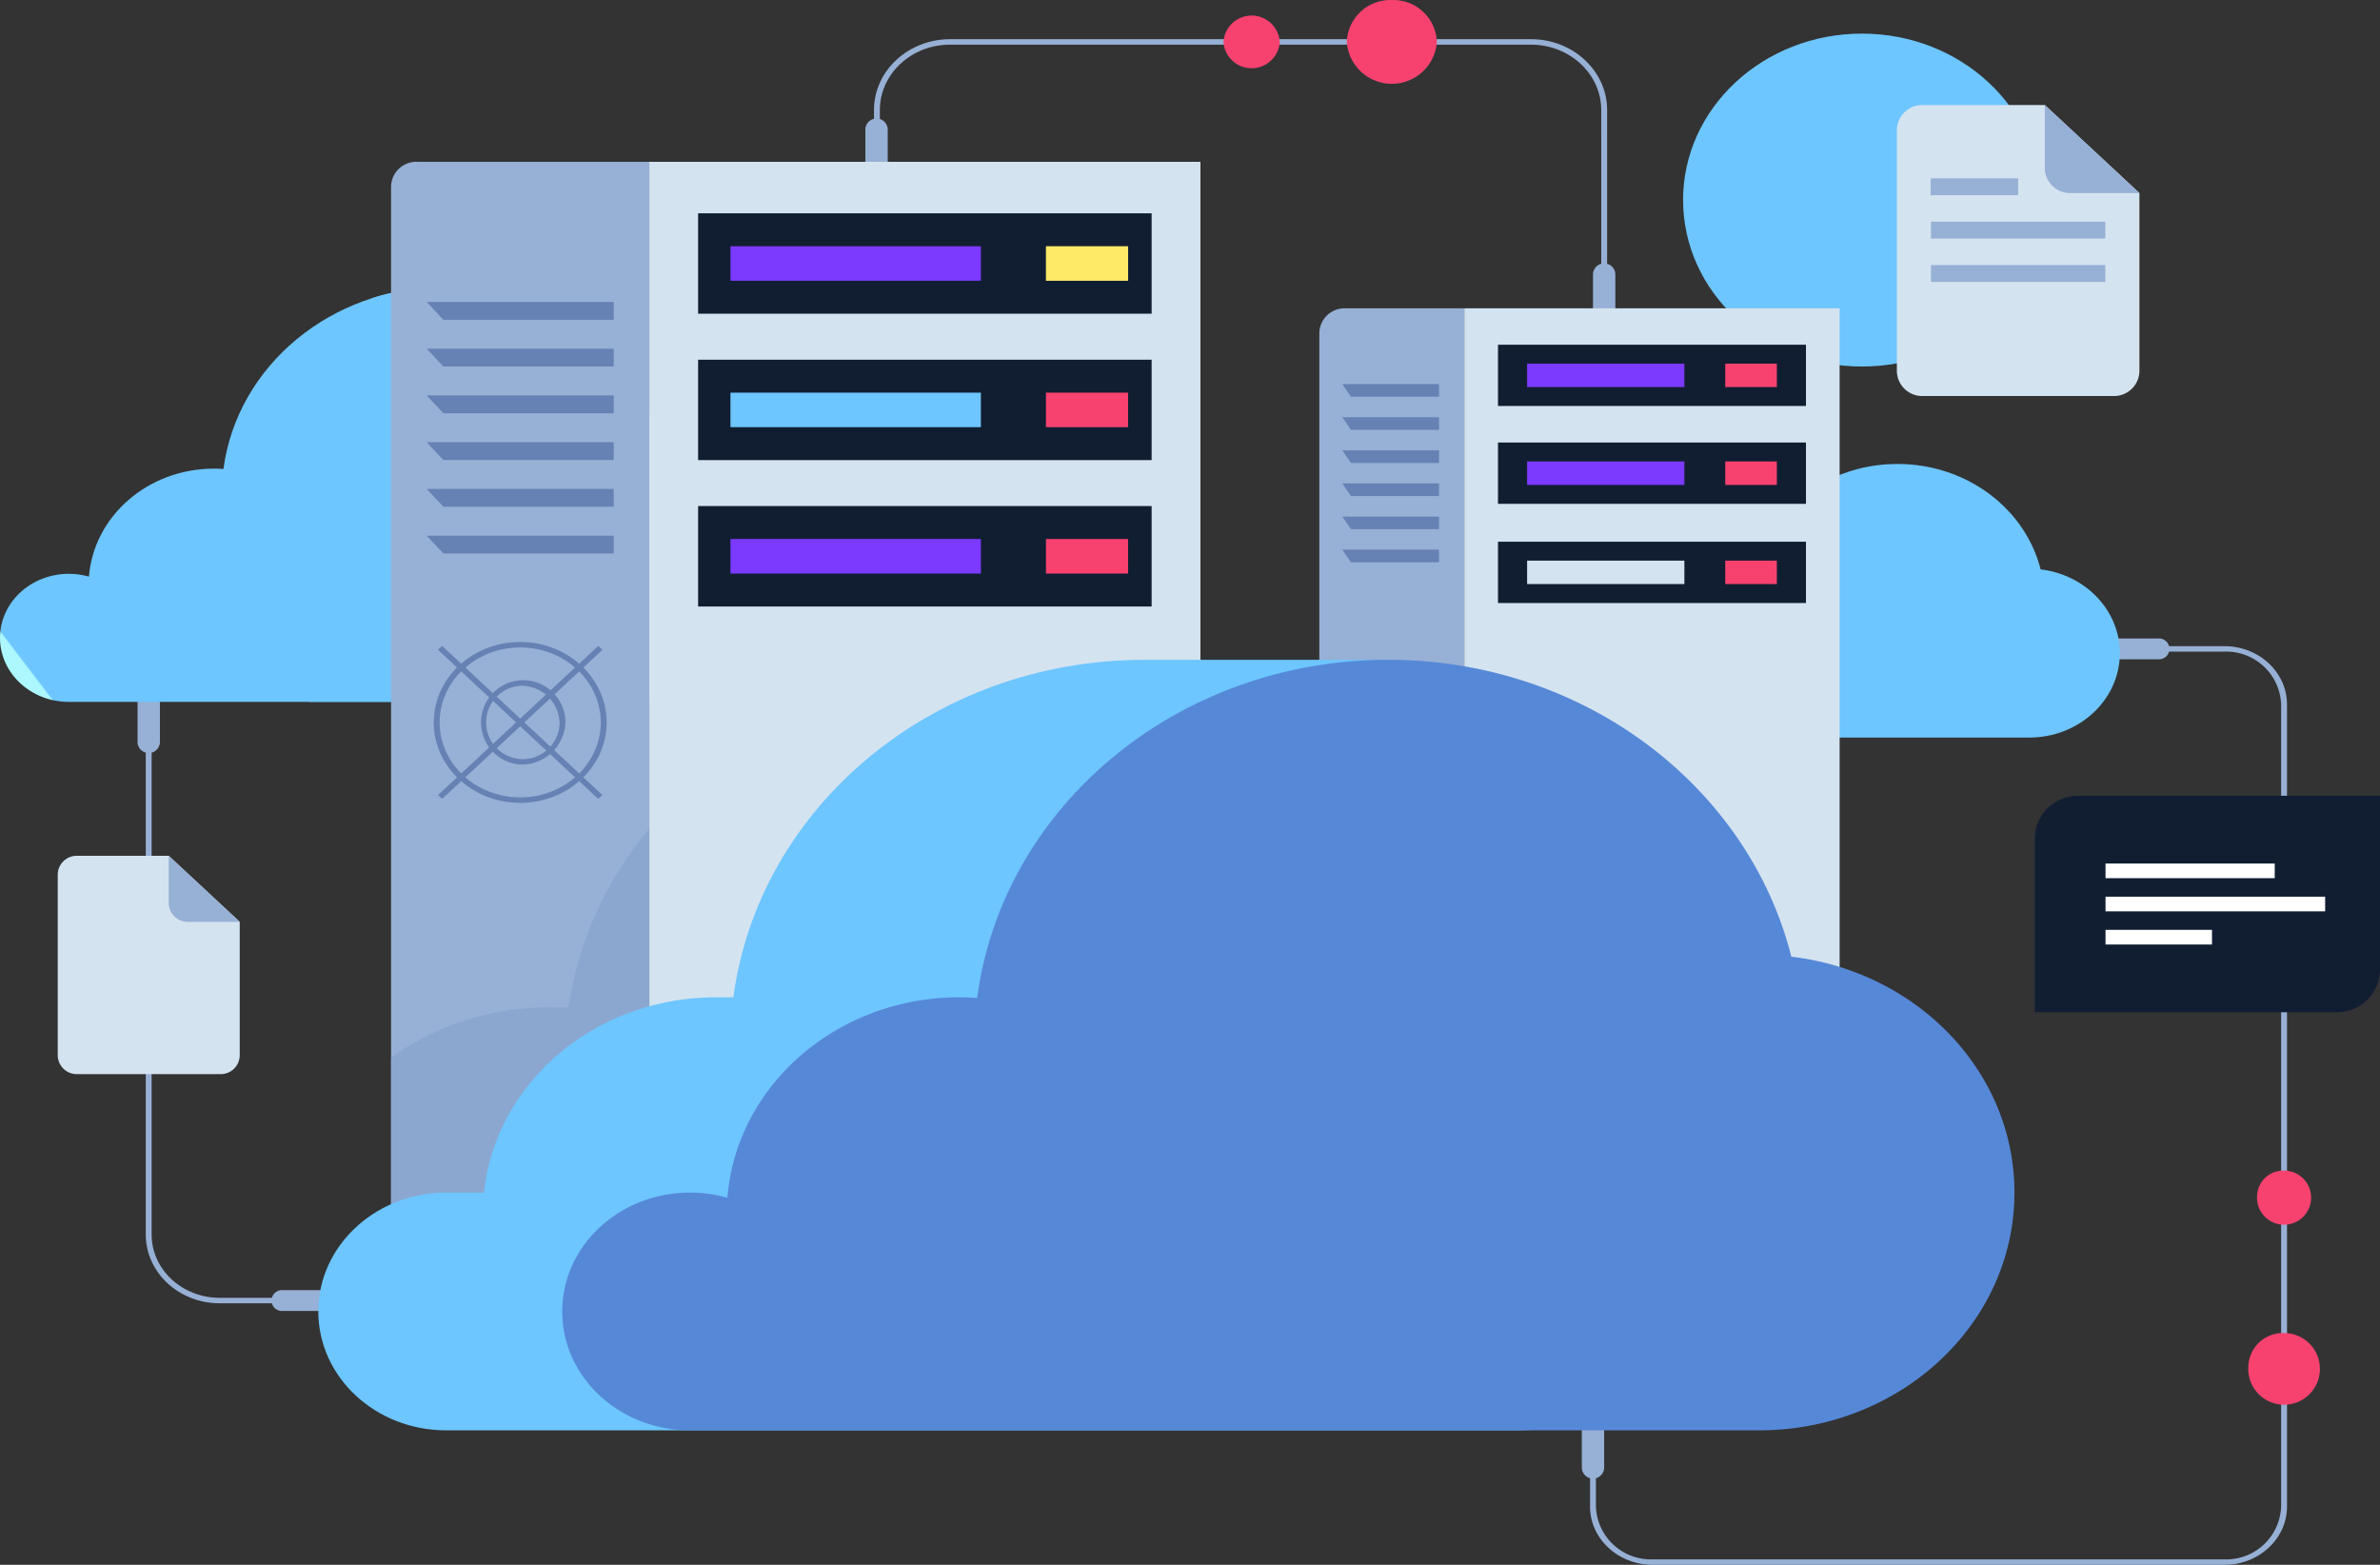 <svg xmlns="http://www.w3.org/2000/svg" xmlns:xlink="http://www.w3.org/1999/xlink" width="328.711" height="216.136" viewBox="0 0 328.711 216.136"><rect x="0" y="0" width="328.711" height="216.136" fill="#333333" stroke="none"/><defs><clipPath id="a"><path d="M1233.886,49.475c0,12.7,11.063,22.991,24.709,22.991S1283.3,62.173,1283.3,49.475s-11.063-22.991-24.709-22.991-24.709,10.293-24.709,22.991" transform="translate(-1233.886 -26.484)" fill="none"></path></clipPath><linearGradient id="b" x1="-3.282" y1="3.479" x2="-3.279" y2="3.479" gradientUnits="objectBoundingBox"><stop offset="0" stop-color="#adf8ff"></stop><stop offset="1" stop-color="#6dc6ff"></stop></linearGradient><clipPath id="c"><rect width="328.711" height="216.136" fill="none"></rect></clipPath><clipPath id="d"><path d="M30.869,251.173q-.652-.046-1.317-.046c-9.129,0-16.608,6.575-17.265,14.914a10.165,10.165,0,0,0-2.781-.386c-5.25,0-9.506,3.96-9.506,8.845s4.256,8.845,9.506,8.845h79.51c10.5,0,19.011-7.92,19.011-17.69,0-9.008-7.236-16.443-16.6-17.548-3.194-12.661-15.408-22.088-29.989-22.088-15.736,0-28.715,10.979-30.574,25.154" transform="translate(0 -226.019)" fill="none"></path></clipPath><linearGradient id="e" x1="0.062" y1="1.891" x2="0.064" y2="1.891" xlink:href="#b"></linearGradient><clipPath id="f"><path d="M1196.374,382.152q-.43-.03-.868-.031c-6.019,0-10.949,4.335-11.382,9.832a6.7,6.7,0,0,0-1.834-.254,5.846,5.846,0,1,0,0,11.662h52.42c6.922,0,12.534-5.222,12.534-11.662,0-5.939-4.771-10.841-10.941-11.569-2.105-8.347-10.158-14.562-19.771-14.562-10.374,0-18.931,7.239-20.157,16.584" transform="translate(-1176.023 -365.568)" fill="none"></path></clipPath><linearGradient id="g" x1="-2.663" y1="2.4" x2="-2.66" y2="2.4" xlink:href="#b"></linearGradient><clipPath id="i"><rect width="51.832" height="118.39" fill="none"></rect></clipPath><linearGradient id="j" x1="-3.902" y1="1.466" x2="-3.898" y2="1.466" gradientUnits="objectBoundingBox"><stop offset="0" stop-color="#f1f4fa"></stop><stop offset="1" stop-color="#d4e3f0"></stop></linearGradient><clipPath id="k"><rect width="42.537" height="8.465" fill="none"></rect></clipPath><linearGradient id="l" x1="-4.864" y1="19.907" x2="-4.859" y2="19.907" gradientUnits="objectBoundingBox"><stop offset="0" stop-color="#2d3952"></stop><stop offset="0.007" stop-color="#2d3952"></stop><stop offset="1" stop-color="#111e32"></stop></linearGradient><clipPath id="m"><path d="M235.263,227.6l-8.632,55.74h40.92l6.177-39.886c-4.693-10.252-15.619-17.439-28.35-17.439a32.832,32.832,0,0,0-10.115,1.586" transform="translate(-226.631 -226.019)" fill="none"></path></clipPath><linearGradient id="n" x1="-0.372" y1="2.553" x2="-0.37" y2="2.553" xlink:href="#b"></linearGradient><clipPath id="p"><rect width="76.119" height="145.291" fill="none"></rect></clipPath><linearGradient id="q" x1="-1.178" y1="1.334" x2="-1.176" y2="1.334" xlink:href="#j"></linearGradient><clipPath id="s"><path d="M347.441,519.883c-29.187,0-53.263,20.344-56.754,46.622h-2.1c-.119,0-.238-.006-.358-.006-.187,0-.373,0-.559.006h-.046c-16.417.282-29.824,12.015-31.385,26.977l-5.829,0c-9.468.3-17.047,7.526-17.047,16.407,0,9.069,7.9,16.421,17.648,16.421H398.633c19.494,0,35.3-14.7,35.3-32.843,0-16.725-13.435-30.529-30.811-32.58a53.214,53.214,0,0,0-21.989-30.8V519.883Z" transform="translate(-233.364 -519.883)" fill="none"></path></clipPath><linearGradient id="t" x1="-0.141" y1="0.851" x2="-0.14" y2="0.851" xlink:href="#b"></linearGradient><clipPath id="v"><path d="M1497.878,627.015a5.932,5.932,0,0,0-6.133,5.707v24.194h41.539a5.932,5.932,0,0,0,6.133-5.707V627.015Z" transform="translate(-1491.745 -627.015)" fill="none"></path></clipPath><linearGradient id="w" x1="-5.895" y1="3.553" x2="-5.891" y2="3.553" xlink:href="#l"></linearGradient><clipPath id="y"><rect width="62.638" height="13.869" fill="none"></rect></clipPath><linearGradient id="z" x1="-1.539" y1="13.46" x2="-1.536" y2="13.46" xlink:href="#l"></linearGradient><clipPath id="ab"><rect width="34.587" height="4.773" fill="none"></rect></clipPath><linearGradient id="ac" x1="-2.911" y1="13.77" x2="-2.905" y2="13.77" gradientUnits="objectBoundingBox"><stop offset="0" stop-color="#7c79ff"></stop><stop offset="1" stop-color="#7c39ff"></stop></linearGradient><clipPath id="ad"><rect width="7.126" height="3.237" fill="none"></rect></clipPath><linearGradient id="ae" x1="-30.453" y1="33.654" x2="-30.429" y2="33.654" gradientUnits="objectBoundingBox"><stop offset="0" stop-color="#ff795d"></stop><stop offset="1" stop-color="#f74270"></stop></linearGradient><clipPath id="af"><rect width="21.722" height="3.237" fill="none"></rect></clipPath><linearGradient id="ag" x1="-9.659" y1="19.304" x2="-9.65" y2="19.304" xlink:href="#ac"></linearGradient><linearGradient id="ai" x1="-4.864" y1="18.312" x2="-4.859" y2="18.312" xlink:href="#l"></linearGradient><linearGradient id="ak" x1="-30.453" y1="30.926" x2="-30.428" y2="30.926" xlink:href="#ae"></linearGradient><linearGradient id="am" x1="-9.659" y1="17.757" x2="-9.65" y2="17.757" xlink:href="#ac"></linearGradient><linearGradient id="ao" x1="-4.864" y1="16.693" x2="-4.859" y2="16.693" xlink:href="#l"></linearGradient><linearGradient id="aq" x1="-30.453" y1="28.162" x2="-30.429" y2="28.162" xlink:href="#ae"></linearGradient><linearGradient id="as" x1="-9.658" y1="16.19" x2="-9.65" y2="16.19" xlink:href="#j"></linearGradient><linearGradient id="au" x1="-1.539" y1="12.002" x2="-1.536" y2="12.002" xlink:href="#l"></linearGradient><clipPath id="av"><rect width="11.347" height="4.773" fill="none"></rect></clipPath><linearGradient id="aw" x1="-11.679" y1="21.702" x2="-11.664" y2="21.702" xlink:href="#ae"></linearGradient><linearGradient id="ay" x1="-2.917" y1="33.924" x2="-2.911" y2="33.924" xlink:href="#b"></linearGradient><linearGradient id="ba" x1="-1.539" y1="10.544" x2="-1.536" y2="10.544" xlink:href="#l"></linearGradient><linearGradient id="bc" x1="-11.679" y1="19.014" x2="-11.664" y2="19.014" xlink:href="#ae"></linearGradient><linearGradient id="be" x1="-2.911" y1="10.784" x2="-2.905" y2="10.784" xlink:href="#ac"></linearGradient><clipPath id="bg"><path d="M45.041,674.3a2.623,2.623,0,0,0-2.712,2.524v25.111a2.623,2.623,0,0,0,2.712,2.524H64.752a2.623,2.623,0,0,0,2.712-2.524V683.424l-9.8-9.123Z" transform="translate(-42.329 -674.301)" fill="none"></path></clipPath><linearGradient id="bh" x1="-0.317" y1="3.247" x2="-0.31" y2="3.247" xlink:href="#j"></linearGradient><clipPath id="bj"><path d="M1394.2,82.731a3.5,3.5,0,0,0-3.615,3.364v33.469a3.5,3.5,0,0,0,3.615,3.364h26.272a3.5,3.5,0,0,0,3.615-3.364V94.891l-13.068-12.16Z" transform="translate(-1390.583 -82.731)" fill="none"></path></clipPath><linearGradient id="bk" x1="-7.82" y1="5.016" x2="-7.814" y2="5.016" xlink:href="#j"></linearGradient><clipPath id="bm"><path d="M1648.241,1054.946a4.953,4.953,0,1,0,4.94-4.6,4.777,4.777,0,0,0-4.94,4.6" transform="translate(-1648.241 -1050.35)" fill="none"></path></clipPath><linearGradient id="bn" x1="-22.255" y1="2.625" x2="-22.241" y2="2.625" xlink:href="#ae"></linearGradient><clipPath id="bo"><path d="M993.557,0a6.016,6.016,0,0,0-6.221,5.788,6.237,6.237,0,0,0,12.442,0A6.016,6.016,0,0,0,993.557,0Z" transform="translate(-987.336 0.001)" fill="none"></path></clipPath><linearGradient id="bp" x1="-10.51" y1="13.448" x2="-10.5" y2="13.448" xlink:href="#ae"></linearGradient><clipPath id="bq"><path d="M1654.663,925.811a3.739,3.739,0,1,0,3.729-3.47,3.607,3.607,0,0,0-3.729,3.47" transform="translate(-1654.663 -922.341)" fill="none"></path></clipPath><linearGradient id="br" x1="-29.637" y1="5.734" x2="-29.619" y2="5.734" xlink:href="#ae"></linearGradient><clipPath id="bs"><path d="M896.9,15.983a3.9,3.9,0,0,0,7.783,0,3.9,3.9,0,0,0-7.783,0" transform="translate(-896.898 -12.362)" fill="none"></path></clipPath><linearGradient id="bt" x1="-15.327" y1="21.198" x2="-15.31" y2="21.198" xlink:href="#ae"></linearGradient><clipPath id="bu"><path d="M1393.171,411.256a3.968,3.968,0,1,0,3.958-3.683,3.828,3.828,0,0,0-3.958,3.683" transform="translate(-1393.171 -407.573)" fill="none"></path></clipPath><linearGradient id="bv" x1="-23.555" y1="14.183" x2="-23.538" y2="14.183" xlink:href="#b"></linearGradient></defs><g transform="translate(0 0.001)"><g transform="translate(232.459 4.642)"><g clip-path="url(#a)"><path d="M0,0,66.7,2.113l2.113,64.579-66.7-2.113Z" transform="matrix(0.851, -0.525, 0.525, 0.851, -22.081, 12.673)" fill="url(#b)"></path></g></g><g transform="translate(0 -0.001)"><g transform="translate(0 0)" clip-path="url(#c)"><path d="M145.972,608.76H117.079c-5.622,0-10.2-4.256-10.2-9.486V519.882h.812v79.391c0,4.814,4.209,8.731,9.383,8.731h28.893Z" transform="translate(-86.747 -428.748)" fill="#97b0d5"></path><path d="M1253.284,636h-78.972c-4.766,0-8.644-3.608-8.644-8.043V611.235h.812V627.96a7.583,7.583,0,0,0,7.832,7.288h78.972a7.583,7.583,0,0,0,7.832-7.288v-110.8a7.583,7.583,0,0,0-7.832-7.288h-19.473v-.755h19.473c4.766,0,8.644,3.608,8.644,8.043v110.8c0,4.435-3.878,8.043-8.644,8.043" transform="translate(-946.061 -419.868)" fill="#97b0d5"></path><path d="M637.49,101.828H634.4V94.794a1.549,1.549,0,0,1,3.089,0Z" transform="translate(-514.883 -76.992)" fill="#97b0d5"></path><path d="M100.839,545.056h3.089v7.033a1.549,1.549,0,0,1-3.089,0Z" transform="translate(-81.841 -449.509)" fill="#97b0d5"></path><path d="M208.189,1016.541v2.874H200.63a1.441,1.441,0,1,1,0-2.874Z" transform="translate(-161.578 -838.344)" fill="#97b0d5"></path><path d="M1170.913,216.009h-3.09v-7.033a1.549,1.549,0,0,1,3.09,0Z" transform="translate(-947.81 -171.157)" fill="#97b0d5"></path><path d="M1542.1,505.946v-2.875h7.559a1.441,1.441,0,1,1,0,2.875Z" transform="translate(-1251.574 -414.884)" fill="#97b0d5"></path><path d="M1159.625,1116.65h3.089v7.033a1.548,1.548,0,0,1-3.089,0Z" transform="translate(-941.156 -920.905)" fill="#97b0d5"></path><path d="M741.953,69.337h-.812V40.65c0-4.979-4.354-9.03-9.7-9.03H651.21c-5.351,0-9.7,4.051-9.7,9.03V48.9h-.812V40.65c0-5.4,4.718-9.786,10.517-9.786h80.226c5.8,0,10.517,4.39,10.517,9.786Z" transform="translate(-519.989 -25.453)" fill="#97b0d5"></path></g></g><g transform="translate(0 39.62)"><g clip-path="url(#d)"><path d="M0,0,120.221,4.124l3.821,109.207L3.821,109.207Z" transform="matrix(0.798, -0.603, 0.603, 0.798, -29.629, 20.82)" fill="url(#e)"></path></g></g><g transform="translate(221.558 64.082)"><g clip-path="url(#f)"><path d="M0,0,79.26,2.719l2.519,72L2.519,72Z" transform="translate(-19.534 13.726) rotate(-37.06)" fill="url(#g)"></path></g></g><g transform="translate(0 -0.001)"><g transform="translate(0 0)" clip-path="url(#c)"><path d="M987.23,361.321H967.2V246.288a3.489,3.489,0,0,1,3.608-3.357h16.42Z" transform="translate(-784.985 -200.346)" fill="#97b0d5"></path></g></g><g transform="translate(202.245 42.584)"><g clip-path="url(#i)"><rect width="51.832" height="118.39" transform="translate(0 0)" fill="url(#j)"></rect></g></g><g transform="translate(206.893 47.611)"><g clip-path="url(#k)"><rect width="42.537" height="8.465" transform="translate(0 0)" fill="url(#l)"></rect></g></g><g transform="translate(42.696 39.62)"><g clip-path="url(#m)"><path d="M0,0,73.692,2.615l2.665,74.33L2.665,74.33Z" transform="translate(-30.506 24.683) rotate(-41.009)" fill="url(#n)"></path></g></g><g transform="translate(0 -0.001)"><g transform="translate(0 0)" clip-path="url(#c)"><path d="M322.367,272.777H286.7V130.843a3.489,3.489,0,0,1,3.608-3.357h32.057Z" transform="translate(-232.689 -105.138)" fill="#97b0d5"></path></g></g><g transform="translate(89.678 22.347)"><g clip-path="url(#p)"><rect width="76.119" height="145.291" transform="translate(0)" fill="url(#q)"></rect></g></g><g transform="translate(0 -0.001)"><g transform="translate(0 0)" clip-path="url(#c)"><path d="M322.367,652.982a49.387,49.387,0,0,0-11.149,24.684h-2.232c-.127,0-.253-.006-.38-.006-.2,0-.4,0-.594.006h-.049a37.005,37.005,0,0,0-21.26,6.948v20.5h35.664Z" transform="translate(-232.689 -538.516)" fill="#8ba7d0"></path></g></g><g transform="translate(43.965 91.133)"><g clip-path="url(#s)"><path d="M0,0,218.011,7.8l7.613,211.518-218.011-7.8Z" transform="translate(-56.974 48.568) rotate(-42.495)" fill="url(#t)"></path></g></g><g transform="translate(0 -0.001)"><g transform="translate(0 0)" clip-path="url(#c)"><path d="M581.941,560.892c-5.93-23.507-28.606-41.009-55.679-41.009-29.216,0-53.313,20.385-56.765,46.7q-1.211-.085-2.445-.086c-16.95,0-30.834,12.208-32.055,27.689a18.861,18.861,0,0,0-5.163-.716c-9.747,0-17.649,7.352-17.649,16.421s7.9,16.421,17.649,16.421H577.455c19.494,0,35.3-14.7,35.3-32.843,0-16.724-13.435-30.529-30.811-32.58" transform="translate(-334.532 -428.749)" fill="#5688d8"></path></g></g><g transform="translate(281.039 109.913)"><g clip-path="url(#v)"><rect width="47.672" height="29.901" transform="translate(0 0)" fill="url(#w)"></rect></g></g><g transform="translate(0 -0.001)"><g transform="translate(0 0)" clip-path="url(#c)"><rect width="23.371" height="2.024" transform="translate(290.803 119.271)" fill="#fff"></rect><rect width="30.332" height="2.024" transform="translate(290.803 123.852)" fill="#fff"></rect><rect width="14.704" height="2.024" transform="translate(290.803 128.433)" fill="#fff"></rect></g></g><g transform="translate(96.419 29.46)"><g clip-path="url(#y)"><rect width="62.638" height="13.869" fill="url(#z)"></rect></g></g><g transform="translate(0 -0.001)"><g transform="translate(0 0)" clip-path="url(#c)"><rect width="11.347" height="4.773" transform="translate(144.46 34.009)" fill="#ffea67"></rect></g></g><g transform="translate(100.885 34.008)"><g clip-path="url(#ab)"><path d="M0,0,34.461.644l.271,13.623L.271,13.623Z" transform="translate(-1.372 0.37) rotate(-16.168)" fill="url(#ac)"></path></g></g><g transform="translate(238.281 50.225)"><g clip-path="url(#ad)"><path d="M0,0,7.771.145l.1,4.984L.1,4.984Z" transform="translate(-0.93 0.251) rotate(-16.168)" fill="url(#ae)"></path></g></g><g transform="translate(210.915 50.225)"><g clip-path="url(#af)"><path d="M0,0,21.714.406l.175,8.788L.175,8.788Z" transform="translate(-0.93 0.251) rotate(-16.168)" fill="url(#ag)"></path></g></g><g transform="translate(206.893 61.123)"><g clip-path="url(#k)"><rect width="42.537" height="8.465" transform="translate(0 0)" fill="url(#ai)"></rect></g></g><g transform="translate(238.281 63.737)"><g clip-path="url(#ad)"><path d="M0,0,7.771.145l.1,4.984L.1,4.984Z" transform="translate(-0.93 0.251) rotate(-16.168)" fill="url(#ak)"></path></g></g><g transform="translate(210.915 63.737)"><g clip-path="url(#af)"><path d="M0,0,21.714.406l.175,8.788L.175,8.788Z" transform="matrix(0.96, -0.278, 0.278, 0.96, -0.93, 0.251)" fill="url(#am)"></path></g></g><g transform="translate(206.893 74.821)"><g clip-path="url(#k)"><rect width="42.537" height="8.465" transform="translate(0 0)" fill="url(#ao)"></rect></g></g><g transform="translate(238.281 77.435)"><g clip-path="url(#ad)"><path d="M0,0,7.771.145l.1,4.984L.1,4.984Z" transform="translate(-0.93 0.251) rotate(-16.168)" fill="url(#aq)"></path></g></g><g transform="translate(210.915 77.435)"><g clip-path="url(#af)"><path d="M0,0,21.714.406l.175,8.788L.175,8.788Z" transform="matrix(0.96, -0.278, 0.278, 0.96, -0.93, 0.251)" fill="url(#as)"></path></g></g><g transform="translate(96.419 49.68)"><g clip-path="url(#y)"><rect width="62.638" height="13.869" fill="url(#au)"></rect></g></g><g transform="translate(144.46 54.228)"><g clip-path="url(#av)"><path d="M0,0,12.26.229l.15,7.567L.15,7.567Z" transform="translate(-1.372 0.37) rotate(-16.168)" fill="url(#aw)"></path></g></g><g transform="translate(100.885 54.228)"><g clip-path="url(#ab)"><rect width="34.587" height="4.773" transform="translate(0 0)" fill="url(#ay)"></rect></g></g><g transform="translate(96.419 69.9)"><g clip-path="url(#y)"><rect width="62.638" height="13.869" transform="translate(0 0)" fill="url(#ba)"></rect></g></g><g transform="translate(144.46 74.448)"><g clip-path="url(#av)"><path d="M0,0,12.26.229l.15,7.567L.15,7.567Z" transform="translate(-1.372 0.37) rotate(-16.168)" fill="url(#bc)"></path></g></g><g transform="translate(100.885 74.448)"><g clip-path="url(#ab)"><path d="M0,0,34.461.644l.271,13.623L.271,13.623Z" transform="translate(-1.372 0.37) rotate(-16.168)" fill="url(#be)"></path></g></g><g transform="translate(0 -0.001)"><g transform="translate(0 0)" clip-path="url(#c)"><path d="M338.638,240.394h-23.52l-2.307-2.459h25.827Z" transform="translate(-253.878 -196.225)" fill="#6681b3"></path><path d="M338.638,277.223h-23.52l-2.307-2.459h25.827Z" transform="translate(-253.878 -226.598)" fill="#6681b3"></path><path d="M338.638,314.053h-23.52l-2.307-2.459h25.827Z" transform="translate(-253.878 -256.972)" fill="#6681b3"></path><path d="M338.638,350.882h-23.52l-2.307-2.459h25.827Z" transform="translate(-253.878 -287.345)" fill="#6681b3"></path><path d="M338.638,387.712h-23.52l-2.307-2.459h25.827Z" transform="translate(-253.878 -317.719)" fill="#6681b3"></path><path d="M338.638,424.542h-23.52l-2.307-2.459h25.827Z" transform="translate(-253.878 -348.093)" fill="#6681b3"></path><path d="M997.414,304.381H985.252l-1.193-1.742h13.355Z" transform="translate(-798.666 -249.587)" fill="#6681b3"></path><path d="M997.414,330.47H985.252l-1.193-1.742h13.355Z" transform="translate(-798.666 -271.103)" fill="#6681b3"></path><path d="M997.414,356.56H985.252l-1.193-1.742h13.355Z" transform="translate(-798.666 -292.619)" fill="#6681b3"></path><path d="M997.414,382.65H985.252l-1.193-1.742h13.355Z" transform="translate(-798.666 -314.136)" fill="#6681b3"></path><path d="M997.414,408.739H985.252L984.059,407h13.355Z" transform="translate(-798.666 -335.651)" fill="#6681b3"></path><path d="M997.414,434.828H985.252l-1.193-1.742h13.355Z" transform="translate(-798.666 -357.167)" fill="#6681b3"></path><path d="M329.916,528.057c-6.584,0-11.941-4.984-11.941-11.111s5.357-11.11,11.941-11.11,11.941,4.984,11.941,11.11-5.357,11.111-11.941,11.111m0-21.465c-6.136,0-11.129,4.645-11.129,10.355s4.992,10.355,11.129,10.355,11.129-4.645,11.129-10.355-4.992-10.355-11.129-10.355" transform="translate(-258.07 -417.164)" fill="#6681b3"></path><path d="M354.445,547.684a5.828,5.828,0,1,1,6.247-5.813,6.049,6.049,0,0,1-6.247,5.813m0-10.87a5.07,5.07,0,1,0,5.435,5.057,5.262,5.262,0,0,0-5.435-5.057" transform="translate(-282.599 -442.089)" fill="#6681b3"></path><path d="M0,0,30.215,1.088l.028.784L.028.784Z" transform="translate(60.492 109.813) rotate(-45)" fill="#6681b3"></path><path d="M0,0,.784.028,1.872,30.243l-.784-.028Z" transform="matrix(0.707, -0.707, 0.707, 0.707, 60.492, 89.751)" fill="#6681b3"></path></g></g><g transform="translate(7.975 118.202)"><g clip-path="url(#bg)"><rect width="25.136" height="30.158" transform="translate(0 0)" fill="url(#bh)"></rect></g></g><g transform="translate(0 -0.001)"><g transform="translate(0 0)" clip-path="url(#c)"><path d="M123.706,674.3v6.6a2.623,2.623,0,0,0,2.712,2.524h7.092Z" transform="translate(-100.4 -556.098)" fill="#97b0d5"></path></g></g><g transform="translate(261.98 14.502)"><g clip-path="url(#bj)"><rect width="33.503" height="40.197" transform="translate(0 0)" fill="url(#bk)"></rect></g></g><g transform="translate(0 -0.001)"><g transform="translate(0 0)" clip-path="url(#c)"><path d="M1499.048,82.731v8.8a3.5,3.5,0,0,0,3.615,3.364h9.453Z" transform="translate(-1216.633 -68.228)" fill="#97b0d5"></path></g></g><g transform="translate(310.522 184.122)"><g clip-path="url(#bm)"><path d="M0,0,13.5.467l.467,13.263-13.5-.467Z" transform="matrix(0.789, -0.614, 0.614, 0.789, -4.788, 3.465)" fill="url(#bn)"></path></g></g><g transform="translate(186.01 -0.001)"><g clip-path="url(#bo)"><path d="M0,0,17,.588l.588,16.7-17-.588Z" transform="translate(-6.029 4.363) rotate(-37.875)" fill="url(#bp)"></path></g></g><g transform="translate(311.732 161.683)"><g clip-path="url(#bq)"><path d="M0,0,10.193.353l.353,10.014L.353,10.014Z" transform="translate(-3.615 2.616) rotate(-37.875)" fill="url(#br)"></path></g></g><g transform="translate(168.972 2.166)"><g clip-path="url(#bs)"><path d="M0,0,10.636.368,11,10.817.368,10.449Z" transform="matrix(0.789, -0.614, 0.614, 0.789, -3.772, 2.73)" fill="url(#bt)"></path></g></g><g transform="translate(262.468 71.445)"><g clip-path="url(#bu)"><path d="M0,0,10.8.369l.369,10.58L.369,10.58Z" transform="matrix(0.802, -0.597, 0.597, 0.802, -3.791, 2.624)" fill="url(#bv)"></path></g></g><g transform="translate(0 -0.001)"><g transform="translate(0 0)" clip-path="url(#c)"><rect width="12.09" height="2.33" transform="translate(266.642 24.632)" fill="#97b0d5"></rect><rect width="24.084" height="2.33" transform="translate(266.689 30.619)" fill="#97b0d5"></rect><rect width="24.084" height="2.33" transform="translate(266.689 36.607)" fill="#97b0d5"></rect></g></g></g></svg>
